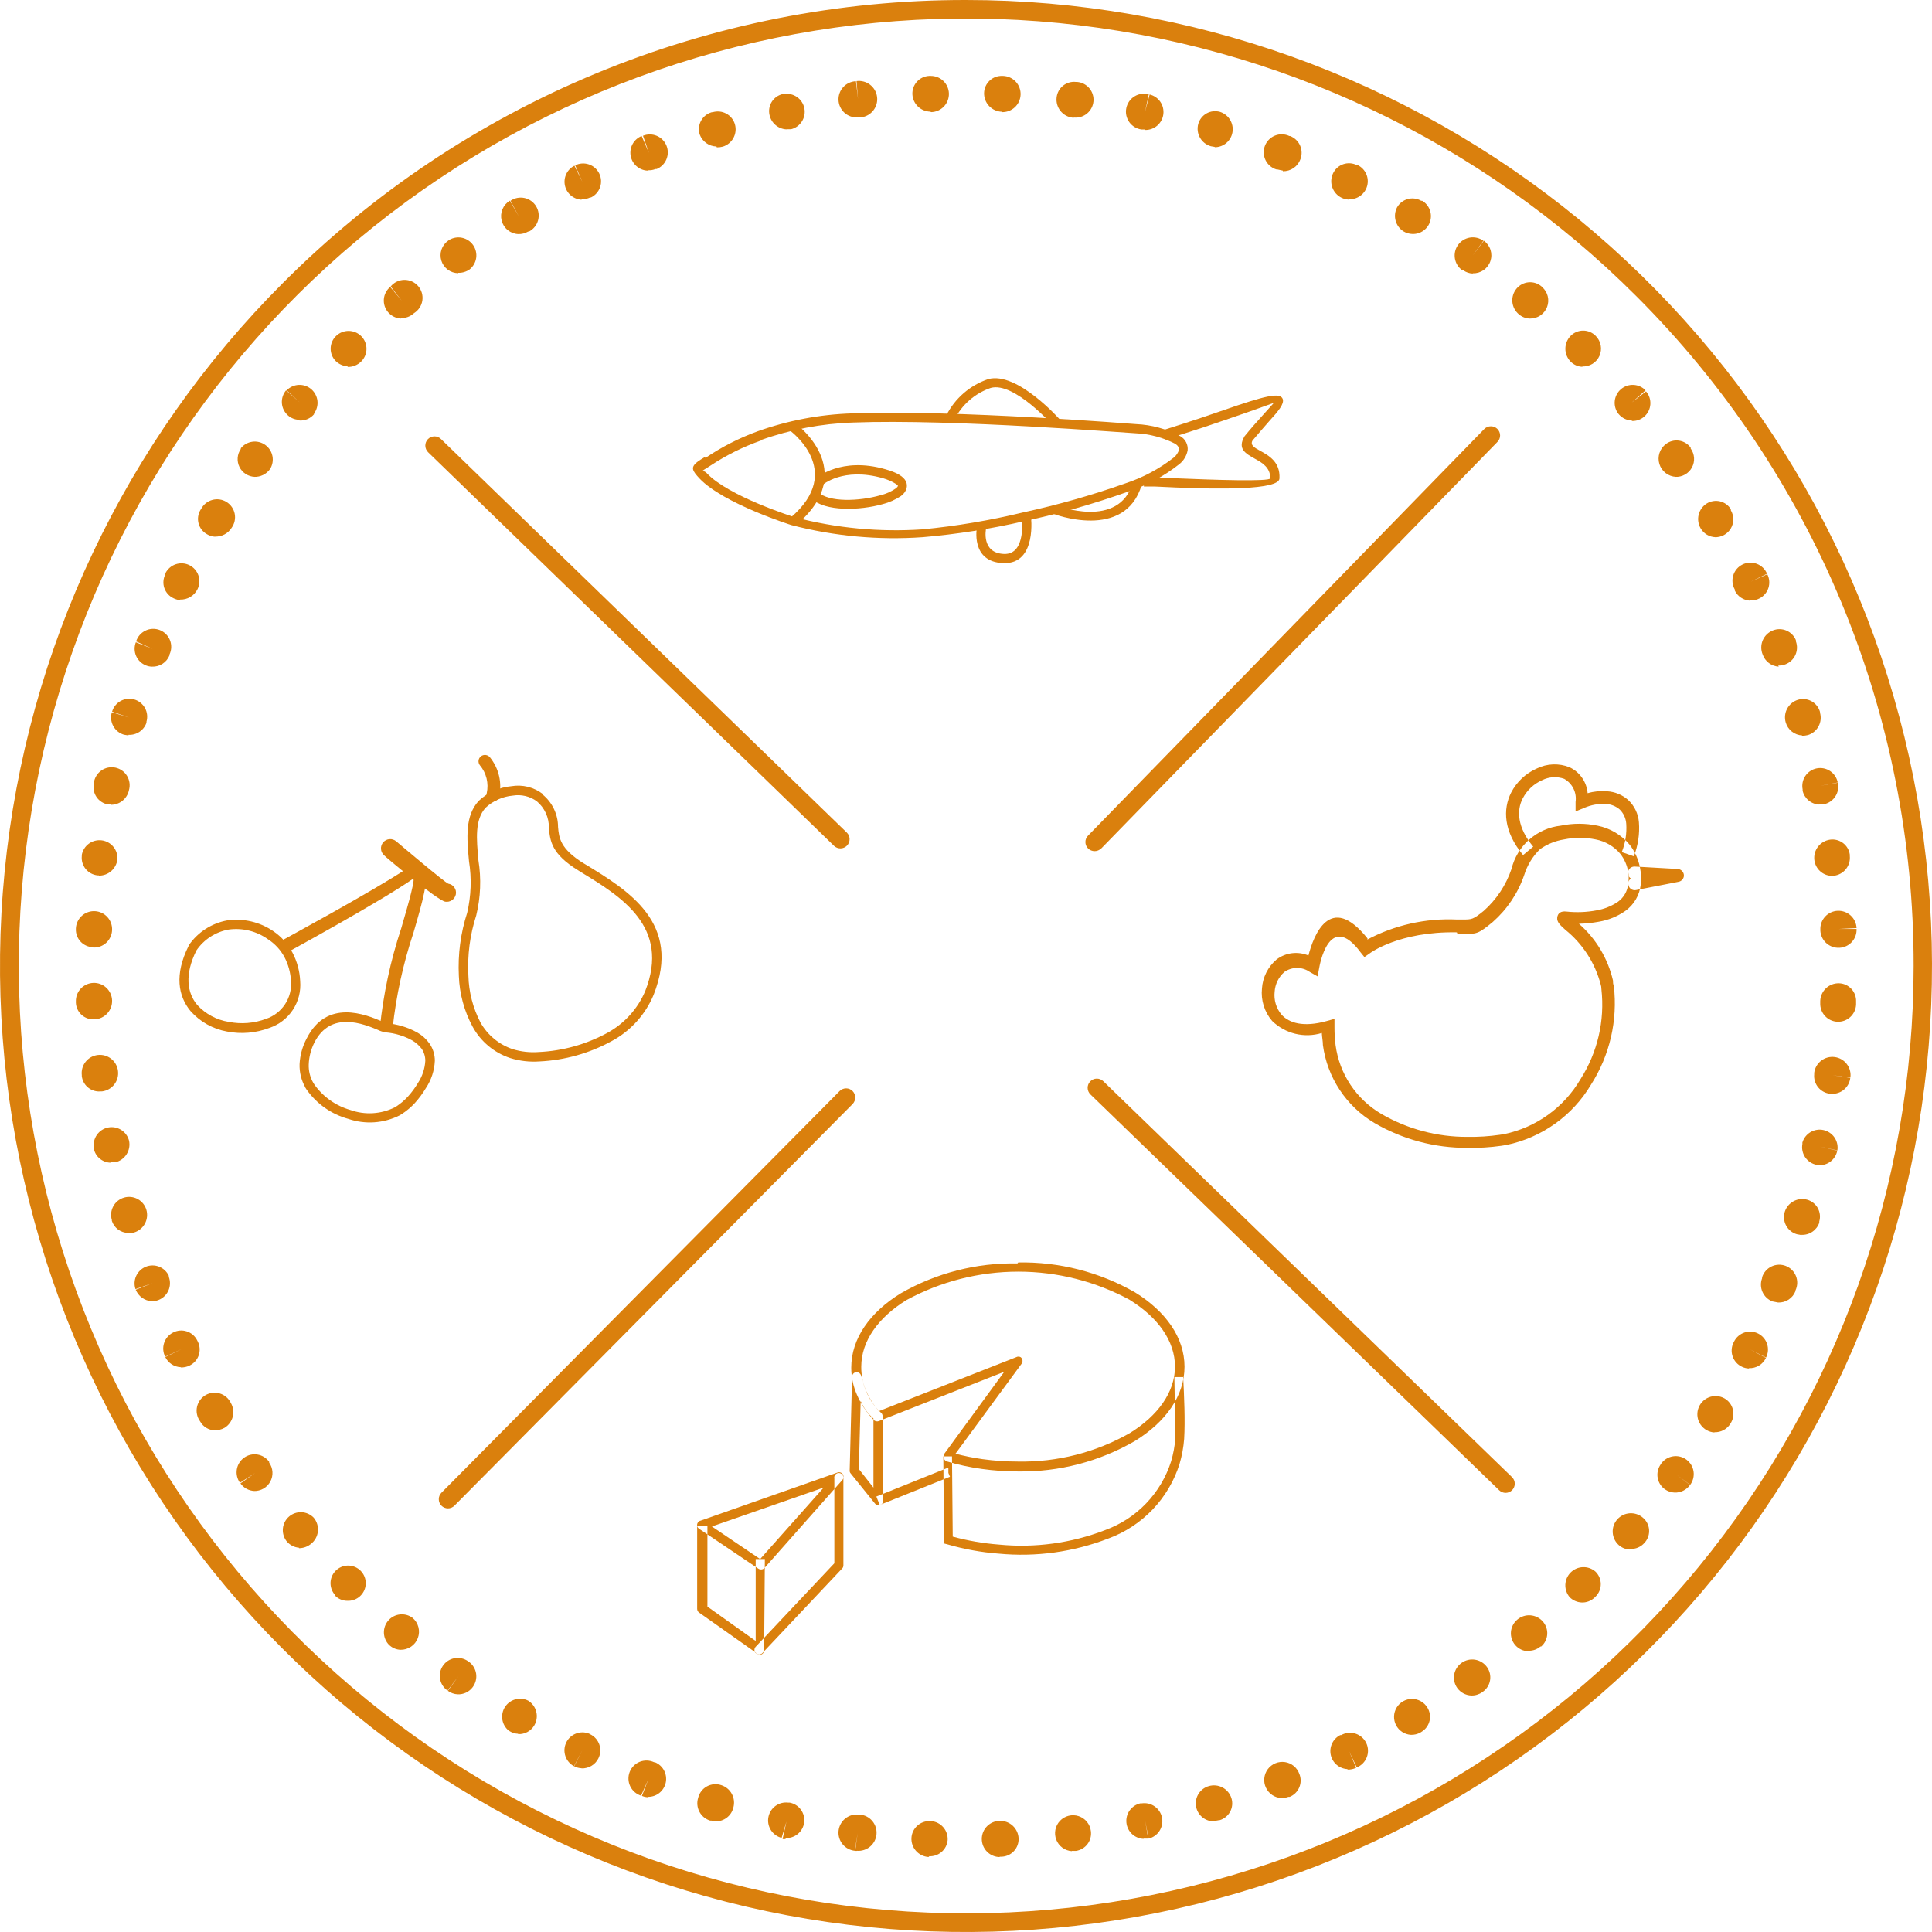 <?xml version="1.0" encoding="UTF-8"?> <svg xmlns="http://www.w3.org/2000/svg" width="196" height="196" viewBox="0 0 196 196" fill="none"> <path fill-rule="evenodd" clip-rule="evenodd" d="M71.571 46.454C73.213 45.344 74.984 44.439 76.846 43.761C79.935 42.656 83.177 42.04 86.455 41.937C96.762 41.545 115.197 43.026 115.258 43.026C116.825 43.092 118.356 43.51 119.738 44.251C119.99 44.392 120.195 44.604 120.327 44.861C120.46 45.118 120.515 45.408 120.485 45.695C120.38 46.24 120.085 46.73 119.653 47.078C118.09 48.315 116.32 49.264 114.426 49.881C110.994 51.105 107.485 52.103 103.923 52.868C100.526 53.654 97.078 54.197 93.604 54.496C89.132 54.811 84.638 54.397 80.298 53.272C80.298 53.272 73.37 51.093 70.959 48.535C70.224 47.751 70.102 47.445 70.616 46.968C70.767 46.833 70.931 46.715 71.105 46.613L71.522 46.356L71.571 46.454ZM77.201 44.691C75.403 45.324 73.689 46.175 72.097 47.225L71.656 47.507C71.533 47.577 71.415 47.655 71.301 47.739C71.228 47.813 71.448 47.739 71.693 47.996C73.909 50.359 80.519 52.44 80.629 52.476C84.859 53.584 89.241 53.997 93.604 53.7C97.031 53.368 100.43 52.795 103.776 51.987C107.299 51.224 110.77 50.238 114.169 49.037C115.939 48.456 117.595 47.574 119.065 46.429C119.331 46.221 119.524 45.934 119.616 45.609C119.616 45.426 119.53 45.23 119.249 45.034C117.996 44.386 116.618 44.018 115.209 43.957C114.768 43.957 96.652 42.476 86.529 42.867C83.347 42.972 80.2 43.571 77.201 44.642V44.691Z" fill="#DA800D"></path> <path fill-rule="evenodd" clip-rule="evenodd" d="M80.581 42.855C80.581 42.855 87.374 47.654 80.801 53.235L80.189 52.525C85.856 47.727 80.054 43.614 80.042 43.602L80.581 42.855Z" fill="#DA800D"></path> <path fill-rule="evenodd" clip-rule="evenodd" d="M96.005 42.133C96.888 40.402 98.412 39.084 100.252 38.461C103.202 37.641 107.597 42.635 107.597 42.647L106.899 43.259C106.899 43.259 102.896 38.693 100.51 39.354C98.915 39.899 97.597 41.045 96.837 42.549L96.005 42.133Z" fill="#DA800D"></path> <path fill-rule="evenodd" clip-rule="evenodd" d="M82.857 48.486C82.857 48.486 85.305 46.307 89.822 47.605C91.046 47.947 91.67 48.364 91.903 48.829C92.135 49.294 91.976 49.894 91.401 50.322C90.835 50.696 90.21 50.973 89.553 51.142C87.215 51.803 83.689 51.901 82.343 50.591L82.992 49.918C84.093 50.983 87.19 50.849 89.296 50.249C89.846 50.119 90.368 49.891 90.838 49.575C91.022 49.441 91.119 49.331 91.083 49.257C91.046 49.184 90.495 48.78 89.565 48.511C85.513 47.36 83.444 49.196 83.444 49.196L82.857 48.486Z" fill="#DA800D"></path> <path fill-rule="evenodd" clip-rule="evenodd" d="M100.031 53.651C100.031 53.651 99.517 56.1 101.843 56.197C104.169 56.295 103.655 52.452 103.655 52.44L104.585 52.329C104.585 52.329 105.246 57.226 101.819 57.128C98.391 57.03 99.113 53.456 99.113 53.456L100.031 53.651Z" fill="#DA800D"></path> <path fill-rule="evenodd" clip-rule="evenodd" d="M107.142 51.265C107.142 51.265 113.568 53.798 114.939 48.902L115.833 49.159C114.144 54.949 106.824 52.121 106.812 52.109L107.142 51.265Z" fill="#DA800D"></path> <path fill-rule="evenodd" clip-rule="evenodd" d="M118.063 43.614C118.063 43.614 121.331 42.598 124.11 41.619C128.272 40.174 129.875 39.758 130.132 40.48C130.304 40.982 129.691 41.704 128.712 42.782C128.235 43.32 127.647 44.006 127.06 44.703C126.815 45.156 127.256 45.413 127.794 45.707C128.749 46.233 129.875 46.858 129.802 48.523C129.802 49.747 123.387 49.624 119.262 49.453L117.132 49.355H116.043V48.425H117.169L119.299 48.523C123.057 48.682 128.859 48.877 128.871 48.523C128.871 47.433 128.063 46.956 127.353 46.564C126.337 46.001 125.505 45.536 126.264 44.251C126.913 43.455 127.488 42.806 127.99 42.255C128.737 41.411 129.214 40.909 129.214 40.884C129.214 40.86 127.904 41.374 124.318 42.598C121.515 43.577 118.197 44.593 118.197 44.593L118.063 43.614Z" fill="#DA800D"></path> <path fill-rule="evenodd" clip-rule="evenodd" d="M55.034 80.594C55.527 80.992 55.924 81.496 56.197 82.068C56.47 82.639 56.613 83.265 56.613 83.898C56.711 84.988 56.809 86.09 59.184 87.571L59.392 87.693C63.774 90.362 69.185 93.654 66.308 100.926C65.473 102.93 63.973 104.585 62.061 105.614C59.802 106.855 57.29 107.562 54.716 107.682C53.72 107.752 52.72 107.636 51.766 107.34C50.134 106.804 48.768 105.666 47.947 104.157C47.09 102.57 46.612 100.806 46.551 99.004C46.441 96.836 46.727 94.666 47.396 92.602C47.796 90.888 47.858 89.113 47.58 87.375C47.359 85 47.163 82.785 48.559 81.254C49.465 80.397 50.634 79.871 51.876 79.761C52.435 79.666 53.007 79.687 53.557 79.824C54.107 79.961 54.622 80.211 55.071 80.557L55.034 80.594ZM55.683 83.972C55.692 83.462 55.587 82.957 55.375 82.493C55.163 82.029 54.85 81.618 54.459 81.291C54.11 81.037 53.714 80.855 53.293 80.756C52.873 80.657 52.437 80.643 52.011 80.716C50.987 80.811 50.023 81.241 49.269 81.94C48.155 83.164 48.339 85.11 48.535 87.277C48.836 89.138 48.761 91.04 48.314 92.871C47.673 94.845 47.404 96.92 47.519 98.991C47.561 100.643 47.98 102.263 48.743 103.729C49.458 105.005 50.623 105.97 52.011 106.434C52.858 106.695 53.747 106.794 54.63 106.728C57.069 106.62 59.451 105.958 61.595 104.794C63.321 103.857 64.68 102.364 65.451 100.558C68.034 94.022 63.003 90.949 58.915 88.464L58.707 88.33C55.928 86.641 55.806 85.306 55.683 83.972Z" fill="#DA800D"></path> <path fill-rule="evenodd" clip-rule="evenodd" d="M50.627 80.851C50.574 81.015 50.458 81.152 50.304 81.232C50.151 81.312 49.972 81.329 49.807 81.279C49.643 81.228 49.506 81.115 49.426 80.963C49.346 80.812 49.329 80.635 49.379 80.471C49.488 79.976 49.482 79.462 49.361 78.97C49.24 78.477 49.007 78.019 48.681 77.631C48.576 77.496 48.529 77.325 48.55 77.156C48.57 76.986 48.657 76.832 48.791 76.725C48.928 76.62 49.101 76.573 49.272 76.593C49.444 76.614 49.601 76.701 49.709 76.836C50.157 77.391 50.473 78.041 50.633 78.737C50.792 79.433 50.79 80.156 50.627 80.851Z" fill="#DA800D"></path> <path fill-rule="evenodd" clip-rule="evenodd" d="M19.155 95.895C19.607 95.237 20.185 94.676 20.855 94.243C21.526 93.81 22.275 93.514 23.06 93.373C24.702 93.142 26.37 93.535 27.736 94.475C28.55 95.026 29.214 95.771 29.67 96.641C30.143 97.538 30.41 98.529 30.454 99.542C30.537 100.567 30.275 101.591 29.71 102.449C29.144 103.308 28.307 103.952 27.332 104.28C25.962 104.8 24.474 104.927 23.036 104.647C21.594 104.391 20.282 103.653 19.315 102.554C18.09 101.06 17.674 98.881 19.131 95.968V95.895H19.155ZM23.207 94.303C22.547 94.42 21.916 94.667 21.353 95.031C20.79 95.395 20.305 95.867 19.927 96.421C18.703 98.869 18.984 100.73 20.012 101.954C20.853 102.87 21.979 103.474 23.207 103.668C24.472 103.92 25.782 103.814 26.99 103.362C27.779 103.097 28.456 102.576 28.915 101.882C29.375 101.187 29.588 100.36 29.523 99.53C29.477 98.675 29.248 97.84 28.85 97.082C28.46 96.363 27.896 95.752 27.21 95.307C26.054 94.471 24.621 94.112 23.207 94.303Z" fill="#DA800D"></path> <path fill-rule="evenodd" clip-rule="evenodd" d="M30.967 110.302C30.565 109.585 30.366 108.773 30.392 107.952C30.439 107.05 30.681 106.168 31.102 105.369C33.146 101.293 37.112 102.921 38.74 103.618L39.181 103.802C40.294 103.887 41.376 104.212 42.351 104.757C42.835 105.035 43.253 105.415 43.575 105.871C43.931 106.385 44.119 106.996 44.114 107.621C44.069 108.599 43.761 109.547 43.22 110.363C42.896 110.909 42.519 111.421 42.094 111.893C41.699 112.323 41.25 112.702 40.76 113.019L40.539 113.154C39.739 113.555 38.867 113.794 37.974 113.855C37.081 113.916 36.184 113.798 35.337 113.509C33.623 113.038 32.127 111.986 31.102 110.534L30.955 110.302H30.967ZM31.322 107.976C31.295 108.627 31.452 109.271 31.775 109.837L31.898 110.033C32.793 111.286 34.088 112.196 35.57 112.615C36.295 112.87 37.064 112.977 37.831 112.931C38.598 112.885 39.348 112.686 40.038 112.346L40.221 112.236C40.642 111.956 41.029 111.628 41.372 111.257C41.756 110.835 42.096 110.376 42.388 109.886C42.838 109.212 43.1 108.43 43.147 107.621C43.15 107.185 43.022 106.759 42.779 106.397C42.518 106.057 42.194 105.77 41.825 105.552C40.995 105.092 40.077 104.813 39.132 104.732C38.851 104.689 38.578 104.602 38.324 104.475C36.941 103.9 33.538 102.48 31.885 105.785C31.543 106.467 31.351 107.214 31.322 107.976Z" fill="#DA800D"></path> <path fill-rule="evenodd" clip-rule="evenodd" d="M28.459 95.491C28.459 95.491 38.105 90.252 41.226 88.146C42.071 87.571 42.646 87.62 43.026 88.146C43.589 88.991 42.854 91.512 41.948 94.622C40.898 97.768 40.188 101.018 39.831 104.316H38.533C38.884 100.873 39.61 97.478 40.7 94.193C41.508 91.415 42.169 89.15 41.924 88.832C41.679 88.513 42.022 89.064 41.924 89.138C38.778 91.365 29.108 96.641 29.108 96.641L28.459 95.491Z" fill="#DA800D"></path> <path fill-rule="evenodd" clip-rule="evenodd" d="M38.975 86.775C38.882 86.695 38.805 86.597 38.75 86.487C38.694 86.377 38.661 86.257 38.652 86.134C38.643 86.012 38.658 85.888 38.697 85.771C38.735 85.654 38.796 85.546 38.877 85.453C38.957 85.36 39.055 85.283 39.165 85.228C39.275 85.173 39.395 85.139 39.517 85.13C39.64 85.121 39.764 85.136 39.88 85.175C39.997 85.214 40.106 85.275 40.199 85.355C40.199 85.355 45.193 89.591 45.487 89.652C45.608 89.671 45.724 89.714 45.829 89.779C45.933 89.844 46.023 89.929 46.094 90.03C46.165 90.13 46.215 90.244 46.241 90.364C46.267 90.484 46.269 90.608 46.246 90.729C46.198 90.969 46.059 91.181 45.858 91.32C45.657 91.46 45.41 91.515 45.169 91.476C44.349 91.329 38.987 86.849 38.975 86.775Z" fill="#DA800D"></path> <path fill-rule="evenodd" clip-rule="evenodd" d="M71.033 154.283L84.963 149.387C85.02 149.366 85.081 149.356 85.142 149.359C85.203 149.362 85.262 149.377 85.317 149.403C85.372 149.429 85.421 149.466 85.461 149.512C85.501 149.558 85.532 149.611 85.551 149.669C85.577 149.747 85.583 149.831 85.568 149.912C85.553 149.993 85.518 150.07 85.465 150.134L77.558 159.069C77.478 159.157 77.369 159.211 77.251 159.222C77.134 159.234 77.016 159.201 76.921 159.131L70.923 155.091C70.873 155.058 70.829 155.015 70.796 154.965C70.762 154.914 70.739 154.858 70.728 154.799C70.716 154.739 70.717 154.678 70.73 154.619C70.742 154.56 70.766 154.504 70.801 154.455C70.857 154.371 70.939 154.307 71.033 154.271V154.283ZM83.58 150.905L72.221 154.859L77.117 158.164L83.568 150.905H83.58ZM84.645 149.877V158.592L76.676 167.05C76.633 167.094 76.598 167.145 76.574 167.202C76.551 167.259 76.538 167.319 76.538 167.381C76.538 167.442 76.551 167.503 76.574 167.56C76.598 167.617 76.633 167.668 76.676 167.711C76.765 167.797 76.884 167.844 77.007 167.844C77.13 167.844 77.249 167.797 77.337 167.711L85.416 159.143C85.464 159.1 85.502 159.047 85.528 158.988C85.553 158.929 85.565 158.865 85.563 158.8V149.901C85.563 149.778 85.514 149.659 85.427 149.572C85.34 149.485 85.221 149.436 85.098 149.436C84.975 149.436 84.856 149.485 84.769 149.572C84.682 149.659 84.633 149.778 84.633 149.901L84.645 149.877ZM77.594 158.164H76.664V166.475L71.768 162.987V154.785H70.727V163.219C70.728 163.298 70.749 163.375 70.787 163.443C70.826 163.512 70.881 163.569 70.948 163.611L76.652 167.638C76.692 167.71 76.751 167.771 76.821 167.814C76.892 167.857 76.973 167.881 77.056 167.883C77.179 167.883 77.297 167.834 77.385 167.747C77.472 167.659 77.521 167.541 77.521 167.418L77.594 158.164ZM103.3 128.076C107.452 127.998 111.547 129.047 115.149 131.111C118.246 133.021 120.168 135.69 120.168 138.652C120.168 141.614 118.246 144.27 115.149 146.18C111.542 148.272 107.433 149.343 103.263 149.277C102.035 149.277 100.808 149.191 99.591 149.02C98.399 148.856 97.22 148.602 96.066 148.261C95.95 148.224 95.852 148.143 95.795 148.036C95.738 147.928 95.725 147.802 95.76 147.685C95.751 147.637 95.751 147.587 95.76 147.539L101.88 139.166L89.15 144.172C89.059 144.206 88.96 144.211 88.865 144.187C88.772 144.163 88.687 144.111 88.623 144.038C87.912 143.297 87.34 142.435 86.934 141.492C86.555 140.627 86.359 139.694 86.359 138.75C86.359 135.787 88.268 133.119 91.378 131.209C94.975 129.143 99.067 128.094 103.214 128.174L103.3 128.076ZM114.66 131.895C111.176 130 107.272 129.007 103.306 129.007C99.34 129.007 95.437 130 91.953 131.895C89.125 133.645 87.375 136.032 87.375 138.652C87.368 139.493 87.535 140.326 87.864 141.1C88.191 141.85 88.633 142.544 89.174 143.156L103.092 137.685C103.161 137.646 103.239 137.626 103.318 137.626C103.398 137.626 103.476 137.646 103.545 137.685C103.644 137.76 103.711 137.872 103.729 137.995C103.747 138.119 103.716 138.245 103.643 138.346L96.935 147.477C97.838 147.714 98.753 147.898 99.677 148.028C100.865 148.192 102.064 148.274 103.263 148.273C107.241 148.35 111.165 147.352 114.623 145.384C117.45 143.634 119.201 141.247 119.201 138.64C119.201 136.032 117.45 133.633 114.623 131.883L114.66 131.895ZM89.541 143.671C89.541 143.596 89.524 143.523 89.49 143.457C89.456 143.391 89.406 143.334 89.346 143.291C88.422 142.42 87.786 141.289 87.522 140.047L87.35 139.521C87.319 139.431 87.261 139.353 87.185 139.296C87.108 139.24 87.017 139.207 86.922 139.203C86.861 139.201 86.8 139.211 86.743 139.233C86.686 139.255 86.634 139.288 86.589 139.33C86.545 139.372 86.509 139.423 86.485 139.478C86.46 139.534 86.446 139.594 86.445 139.656L86.2 149.179C86.194 149.232 86.201 149.286 86.217 149.336C86.234 149.387 86.262 149.433 86.298 149.473L88.746 152.508C88.79 152.571 88.849 152.623 88.917 152.659C88.985 152.695 89.06 152.715 89.138 152.716C89.261 152.716 89.379 152.667 89.466 152.58C89.554 152.493 89.603 152.375 89.603 152.251V143.683L89.541 143.671ZM88.611 150.917V143.903C88.044 143.418 87.6 142.805 87.314 142.116L87.13 149.032L88.611 150.917ZM120.07 139.704H119.14L119.238 145.923C119.176 146.711 119.033 147.49 118.809 148.249C118.302 149.847 117.435 151.307 116.274 152.517C115.113 153.727 113.689 154.654 112.113 155.226C108.683 156.553 104.989 157.056 101.329 156.695C99.749 156.574 98.183 156.304 96.653 155.887L96.58 147.747H95.699L95.772 156.585L96.103 156.67C97.799 157.164 99.543 157.48 101.305 157.613C105.082 157.976 108.892 157.452 112.432 156.083C114.138 155.459 115.677 154.451 116.932 153.137C118.186 151.823 119.122 150.239 119.666 148.506C119.908 147.683 120.063 146.838 120.131 145.984C120.241 144.111 120.131 141.639 120.033 139.692L120.07 139.704ZM88.905 151.823L89.248 152.68L96.372 149.815L96.213 149.424V148.922H96.115L88.905 151.823Z" fill="#DA800D"></path> <path fill-rule="evenodd" clip-rule="evenodd" d="M138.712 95.319C141.507 93.839 144.648 93.138 147.807 93.287H148.346C149.337 93.287 149.435 93.287 150.525 92.406C151.815 91.258 152.785 89.794 153.34 88.158C153.62 87.001 154.249 85.959 155.143 85.172C156.037 84.386 157.151 83.894 158.334 83.764C159.566 83.507 160.837 83.507 162.068 83.764C163.354 84.02 164.513 84.712 165.348 85.722C165.866 86.403 166.219 87.195 166.377 88.036C166.496 88.599 166.521 89.178 166.45 89.75C166.391 90.28 166.221 90.791 165.951 91.251C165.681 91.711 165.317 92.108 164.883 92.418C164.081 92.975 163.166 93.347 162.202 93.508C161.536 93.632 160.861 93.701 160.183 93.716C161.909 95.224 163.116 97.236 163.635 99.469C163.635 99.653 163.635 99.824 163.72 100.007C164.128 103.516 163.311 107.058 161.407 110.033C160.481 111.591 159.241 112.94 157.766 113.994C156.291 115.047 154.613 115.783 152.838 116.153L152.312 116.239C151.177 116.401 150.031 116.471 148.884 116.447C145.565 116.469 142.301 115.598 139.435 113.925C138.023 113.087 136.819 111.941 135.914 110.571C135.009 109.202 134.425 107.645 134.208 106.018C134.208 105.638 134.122 105.259 134.098 104.794C133.225 105.062 132.295 105.09 131.408 104.874C130.52 104.659 129.707 104.208 129.054 103.57C128.668 103.119 128.378 102.595 128.202 102.029C128.025 101.463 127.965 100.867 128.026 100.277C128.063 99.713 128.213 99.162 128.468 98.657C128.722 98.153 129.076 97.704 129.507 97.339C129.962 96.993 130.501 96.773 131.069 96.702C131.636 96.631 132.212 96.712 132.739 96.935C133.253 94.952 134.918 90.435 138.737 95.209L138.712 95.319ZM147.795 94.585C141.907 94.475 138.957 96.715 138.945 96.727L138.419 97.094L138.051 96.641C134.82 92.259 133.841 98.135 133.841 98.147L133.669 99.053L132.873 98.6C132.496 98.338 132.048 98.197 131.588 98.197C131.129 98.197 130.68 98.338 130.303 98.6C130.012 98.854 129.775 99.163 129.604 99.51C129.434 99.857 129.335 100.234 129.311 100.619C129.266 101.032 129.304 101.45 129.424 101.847C129.544 102.245 129.743 102.614 130.009 102.933C130.78 103.79 132.237 104.231 134.55 103.594L135.383 103.361V104.231C135.381 104.832 135.418 105.433 135.493 106.03C135.684 107.466 136.201 108.84 137.002 110.047C137.804 111.254 138.87 112.262 140.12 112.995C142.787 114.549 145.823 115.356 148.909 115.333C149.99 115.349 151.071 115.28 152.141 115.125L152.606 115.051C154.21 114.716 155.726 114.048 157.056 113.09C158.386 112.133 159.501 110.908 160.33 109.494C162.069 106.777 162.821 103.544 162.46 100.338C162.46 100.167 162.435 100.007 162.386 99.861C161.81 97.675 160.549 95.732 158.787 94.316C158.261 93.838 157.93 93.532 157.979 93.091C158.028 92.651 158.334 92.406 158.922 92.479C159.938 92.588 160.965 92.547 161.97 92.357C162.745 92.224 163.484 91.927 164.137 91.488C164.424 91.281 164.665 91.016 164.844 90.71C165.023 90.404 165.137 90.065 165.177 89.713C165.248 89.283 165.248 88.845 165.177 88.415C165.061 87.776 164.797 87.172 164.406 86.653C163.762 85.874 162.865 85.346 161.872 85.159C160.818 84.945 159.731 84.945 158.677 85.159C157.796 85.298 156.958 85.637 156.229 86.151C155.483 86.881 154.932 87.785 154.625 88.783C153.994 90.615 152.898 92.252 151.443 93.532C149.962 94.756 149.815 94.756 148.383 94.756H147.868L147.795 94.585ZM154.54 86.726L155.543 85.894C153.928 83.948 153.842 82.222 154.479 80.998C154.905 80.175 155.601 79.522 156.449 79.149C156.794 78.976 157.17 78.874 157.555 78.851C157.941 78.828 158.326 78.884 158.689 79.014C159.095 79.242 159.422 79.588 159.627 80.005C159.833 80.422 159.907 80.892 159.84 81.353V82.32L160.734 81.952C161.428 81.653 162.182 81.519 162.937 81.561C163.447 81.594 163.932 81.791 164.32 82.124C164.709 82.509 164.944 83.022 164.981 83.568C165.048 84.549 164.893 85.532 164.528 86.445L165.752 86.873C166.181 85.771 166.357 84.588 166.266 83.409C166.196 82.555 165.812 81.757 165.189 81.169C164.593 80.636 163.833 80.321 163.035 80.275C162.371 80.216 161.703 80.283 161.064 80.471C161.017 79.905 160.82 79.361 160.493 78.896C160.166 78.432 159.721 78.062 159.203 77.827C158.675 77.62 158.11 77.525 157.543 77.548C156.976 77.571 156.42 77.712 155.911 77.962C154.786 78.454 153.866 79.319 153.303 80.41C152.459 82.087 152.508 84.339 154.527 86.763L154.54 86.726ZM165.471 89.113C165.364 89.183 165.28 89.283 165.232 89.401C165.184 89.519 165.173 89.65 165.201 89.774C165.216 89.859 165.248 89.94 165.294 90.012C165.34 90.085 165.4 90.147 165.471 90.196C165.541 90.245 165.621 90.279 165.705 90.297C165.789 90.315 165.876 90.316 165.96 90.3L170.294 89.456C170.436 89.427 170.566 89.354 170.663 89.246C170.76 89.137 170.819 89.001 170.832 88.856C170.839 88.681 170.778 88.511 170.661 88.381C170.545 88.251 170.382 88.171 170.208 88.158L165.875 87.913C165.726 87.899 165.576 87.936 165.451 88.018C165.325 88.1 165.231 88.222 165.184 88.364C165.137 88.507 165.14 88.661 165.192 88.801C165.244 88.942 165.342 89.06 165.471 89.138V89.113Z" fill="#DA800D"></path> <path fill-rule="evenodd" clip-rule="evenodd" d="M97.998 7.29042e-05C120.671 -0 142.642 7.861 160.169 22.244C177.696 36.627 189.693 56.642 194.117 78.879C198.54 101.116 195.117 124.199 184.429 144.195C173.742 164.191 156.452 179.862 135.505 188.539C114.558 197.216 91.251 198.362 69.554 191.781C47.857 185.2 29.114 171.299 16.517 152.447C3.92 133.596 -1.75 110.96 0.472 88.396C2.694 65.832 12.671 44.737 28.703 28.705C37.793 19.592 48.594 12.364 60.486 7.438C72.378 2.512 85.126 -0.016 97.998 7.29042e-05ZM165.983 30.027C150.259 14.304 129.57 4.52 107.441 2.34C85.312 0.161 63.112 5.723 44.623 18.077C26.134 30.43 12.501 48.813 6.046 70.091C-0.409 91.37 0.714 114.229 9.223 134.773C17.732 155.316 33.101 172.274 52.711 182.757C72.321 193.24 94.96 196.599 116.769 192.262C138.578 187.925 158.209 176.16 172.316 158.972C186.424 141.784 194.135 120.236 194.137 98C194.155 85.374 191.677 72.868 186.845 61.203C182.013 49.538 174.923 38.943 165.983 30.027Z" fill="#DA800D"></path> <path fill-rule="evenodd" clip-rule="evenodd" d="M43.418 45.867C43.245 45.69 43.148 45.453 43.148 45.206C43.148 44.958 43.245 44.721 43.418 44.544C43.505 44.457 43.608 44.388 43.721 44.34C43.834 44.293 43.956 44.269 44.079 44.269C44.202 44.269 44.324 44.293 44.437 44.34C44.551 44.388 44.654 44.457 44.74 44.544L85.906 84.462C86.085 84.634 86.187 84.87 86.192 85.118C86.197 85.366 86.103 85.605 85.93 85.784C85.758 85.962 85.522 86.065 85.275 86.07C85.027 86.074 84.787 85.98 84.608 85.808L43.418 45.867ZM110.62 111.024C110.443 110.851 110.343 110.614 110.34 110.366C110.338 110.118 110.434 109.879 110.608 109.702C110.782 109.525 111.018 109.425 111.266 109.422C111.514 109.42 111.753 109.516 111.93 109.69L153.39 149.852C153.567 150.024 153.668 150.26 153.671 150.506C153.675 150.753 153.58 150.991 153.408 151.168C153.236 151.345 153.001 151.446 152.754 151.45C152.507 151.453 152.269 151.358 152.092 151.186L110.62 111.024ZM111.71 86.078C111.533 86.251 111.296 86.348 111.049 86.348C110.801 86.348 110.564 86.251 110.388 86.078C110.301 85.992 110.232 85.89 110.184 85.778C110.137 85.665 110.113 85.545 110.113 85.423C110.113 85.301 110.137 85.18 110.184 85.068C110.232 84.955 110.301 84.853 110.388 84.768L150.586 43.516C150.763 43.343 151 43.246 151.247 43.246C151.495 43.246 151.732 43.343 151.908 43.516C151.996 43.603 152.065 43.706 152.112 43.819C152.16 43.933 152.184 44.054 152.184 44.177C152.184 44.3 152.16 44.422 152.112 44.535C152.065 44.649 151.996 44.752 151.908 44.838L111.697 86.102L111.71 86.078ZM46.099 152.753C46.012 152.839 45.909 152.907 45.796 152.954C45.683 153 45.562 153.023 45.44 153.023C45.317 153.022 45.197 152.998 45.084 152.95C44.971 152.903 44.869 152.834 44.783 152.747C44.697 152.66 44.629 152.557 44.583 152.444C44.536 152.331 44.513 152.21 44.514 152.088C44.514 151.966 44.539 151.845 44.586 151.732C44.633 151.62 44.702 151.517 44.789 151.431L85.184 110.682C85.358 110.509 85.593 110.412 85.839 110.412C86.084 110.412 86.319 110.509 86.493 110.682C86.667 110.858 86.764 111.095 86.764 111.343C86.764 111.59 86.667 111.827 86.493 112.004L46.099 152.753Z" fill="#DA800D"></path> <path fill-rule="evenodd" clip-rule="evenodd" d="M101.622 11.335C101.135 11.316 100.674 11.106 100.34 10.752C100.006 10.397 99.824 9.925 99.834 9.438C99.839 9.201 99.891 8.968 99.987 8.752C100.083 8.536 100.221 8.342 100.393 8.18C100.565 8.018 100.768 7.892 100.989 7.81C101.211 7.727 101.447 7.69 101.683 7.7H101.781C102.022 7.71 102.259 7.768 102.477 7.87C102.696 7.972 102.893 8.116 103.056 8.294C103.219 8.471 103.345 8.68 103.428 8.907C103.511 9.133 103.548 9.374 103.537 9.615C103.527 9.856 103.469 10.093 103.367 10.312C103.265 10.531 103.121 10.727 102.943 10.89C102.765 11.053 102.557 11.18 102.33 11.262C102.104 11.345 101.863 11.382 101.622 11.372V11.335ZM108.966 11.935H108.795C108.315 11.873 107.878 11.626 107.578 11.246C107.278 10.867 107.139 10.384 107.191 9.903C107.214 9.668 107.283 9.44 107.395 9.233C107.507 9.025 107.659 8.842 107.843 8.694C108.026 8.546 108.237 8.436 108.464 8.37C108.69 8.304 108.928 8.284 109.162 8.312H109.284C109.763 8.354 110.206 8.584 110.514 8.953C110.823 9.321 110.973 9.797 110.931 10.276C110.889 10.755 110.658 11.198 110.289 11.506C109.921 11.815 109.445 11.965 108.966 11.923V11.935ZM94.35 11.323C93.889 11.308 93.451 11.122 93.12 10.8C92.789 10.479 92.591 10.045 92.563 9.585C92.55 9.35 92.583 9.115 92.661 8.893C92.739 8.671 92.86 8.467 93.017 8.291C93.174 8.116 93.364 7.974 93.576 7.872C93.788 7.771 94.018 7.712 94.253 7.7H94.375C94.862 7.685 95.335 7.864 95.689 8.198C96.044 8.532 96.252 8.994 96.266 9.481C96.281 9.968 96.101 10.44 95.767 10.795C95.433 11.15 94.972 11.357 94.485 11.372L94.35 11.323ZM116.176 13.134H115.894H115.796C115.549 13.1 115.311 13.015 115.098 12.884C114.885 12.754 114.701 12.581 114.557 12.377C114.414 12.172 114.314 11.941 114.263 11.696C114.213 11.451 114.213 11.199 114.265 10.954C114.316 10.71 114.417 10.478 114.561 10.274C114.706 10.07 114.89 9.898 115.104 9.769C115.318 9.639 115.556 9.555 115.803 9.521C116.051 9.487 116.303 9.505 116.543 9.572L116.164 11.347L116.629 9.585C117.067 9.688 117.452 9.95 117.708 10.319C117.965 10.689 118.076 11.141 118.02 11.588C117.964 12.034 117.744 12.444 117.404 12.739C117.063 13.034 116.626 13.192 116.176 13.183V13.134ZM86.969 11.91C86.482 11.928 86.008 11.752 85.651 11.42C85.294 11.088 85.084 10.629 85.066 10.142C85.048 9.655 85.224 9.18 85.556 8.824C85.888 8.467 86.348 8.256 86.835 8.238L87.043 10.037L86.896 8.226C87.383 8.161 87.876 8.292 88.266 8.591C88.656 8.889 88.912 9.33 88.977 9.817C89.042 10.304 88.911 10.797 88.612 11.187C88.314 11.578 87.873 11.833 87.385 11.898H86.969V11.91ZM123.276 14.909L122.847 14.836C122.377 14.704 121.979 14.393 121.738 13.968C121.497 13.544 121.434 13.042 121.562 12.571C121.625 12.346 121.733 12.135 121.878 11.951C122.023 11.767 122.204 11.614 122.409 11.5C122.613 11.386 122.839 11.314 123.072 11.288C123.304 11.262 123.54 11.282 123.765 11.347C124.224 11.492 124.608 11.809 124.836 12.232C125.065 12.654 125.12 13.149 124.989 13.612C124.878 14 124.641 14.341 124.316 14.58C123.99 14.82 123.594 14.944 123.19 14.934L123.276 14.909ZM79.784 13.122C79.379 13.102 78.993 12.95 78.683 12.689C78.374 12.428 78.158 12.073 78.07 11.678C78.016 11.448 78.009 11.209 78.048 10.976C78.087 10.743 78.173 10.521 78.299 10.321C78.426 10.122 78.591 9.949 78.785 9.814C78.979 9.68 79.198 9.585 79.429 9.536H79.539C80.003 9.465 80.477 9.576 80.862 9.845C81.246 10.115 81.512 10.523 81.603 10.983C81.695 11.444 81.605 11.922 81.353 12.318C81.101 12.714 80.705 12.998 80.249 13.11H79.808L79.784 13.122ZM130.143 17.309L129.58 17.186H129.482C129.243 17.111 129.023 16.988 128.834 16.825C128.645 16.661 128.491 16.461 128.383 16.235C128.275 16.01 128.214 15.765 128.205 15.515C128.195 15.265 128.237 15.016 128.328 14.783C128.419 14.55 128.556 14.339 128.732 14.161C128.908 13.984 129.119 13.844 129.351 13.752C129.583 13.659 129.832 13.615 130.082 13.623C130.332 13.63 130.578 13.689 130.804 13.796H130.877C131.328 13.968 131.692 14.312 131.889 14.753C132.086 15.194 132.101 15.694 131.93 16.146C131.799 16.512 131.555 16.827 131.234 17.047C130.913 17.267 130.531 17.38 130.143 17.37V17.309ZM72.684 14.86C72.311 14.851 71.948 14.729 71.645 14.511C71.341 14.292 71.111 13.988 70.983 13.636C70.912 13.408 70.887 13.168 70.91 12.93C70.934 12.692 71.005 12.461 71.119 12.252C71.233 12.041 71.388 11.857 71.575 11.707C71.762 11.559 71.977 11.448 72.207 11.384H72.293C72.522 11.315 72.762 11.291 73 11.315C73.239 11.339 73.469 11.41 73.68 11.524C73.891 11.638 74.077 11.792 74.227 11.978C74.378 12.164 74.49 12.378 74.557 12.608C74.691 13.071 74.637 13.567 74.408 13.991C74.18 14.414 73.793 14.731 73.333 14.873C73.134 14.927 72.927 14.951 72.721 14.946L72.684 14.86ZM136.826 20.246C136.576 20.233 136.33 20.171 136.104 20.063C135.666 19.851 135.329 19.476 135.164 19.018C134.999 18.561 135.02 18.057 135.223 17.615C135.322 17.393 135.466 17.194 135.644 17.03C135.823 16.866 136.033 16.74 136.263 16.66C136.492 16.58 136.735 16.547 136.977 16.564C137.219 16.581 137.455 16.647 137.671 16.758H137.756C138.128 16.945 138.424 17.253 138.596 17.631C138.768 18.009 138.806 18.435 138.703 18.838C138.601 19.241 138.363 19.596 138.031 19.846C137.698 20.095 137.291 20.224 136.875 20.21L136.826 20.246ZM65.67 17.309C65.256 17.285 64.863 17.12 64.555 16.843C64.247 16.566 64.042 16.192 63.975 15.783C63.908 15.373 63.983 14.954 64.186 14.592C64.39 14.231 64.71 13.95 65.095 13.796L65.829 15.497L65.23 13.771C65.678 13.588 66.18 13.59 66.627 13.777C67.073 13.964 67.427 14.321 67.611 14.769C67.794 15.217 67.792 15.719 67.605 16.166C67.418 16.612 67.061 16.966 66.613 17.149H66.49C66.257 17.243 66.007 17.285 65.756 17.272L65.67 17.309ZM143.265 23.735C142.958 23.723 142.659 23.635 142.396 23.478C141.996 23.229 141.706 22.838 141.584 22.384C141.461 21.93 141.515 21.446 141.735 21.03C141.852 20.825 142.008 20.645 142.194 20.501C142.381 20.357 142.594 20.251 142.821 20.19C143.049 20.128 143.286 20.113 143.52 20.143C143.754 20.174 143.979 20.251 144.183 20.369H144.281C144.628 20.576 144.897 20.893 145.043 21.27C145.189 21.647 145.206 22.062 145.089 22.449C144.972 22.836 144.729 23.173 144.398 23.406C144.068 23.639 143.669 23.755 143.265 23.735ZM58.999 20.259C58.597 20.238 58.213 20.084 57.908 19.822C57.602 19.56 57.391 19.205 57.309 18.811C57.227 18.417 57.277 18.006 57.452 17.644C57.627 17.282 57.917 16.987 58.277 16.807L59.072 18.435L58.35 16.77C58.782 16.556 59.281 16.522 59.738 16.675C60.195 16.829 60.572 17.158 60.786 17.59C61.001 18.022 61.035 18.521 60.881 18.978C60.727 19.435 60.398 19.812 59.966 20.026H59.88C59.606 20.158 59.303 20.221 58.999 20.21V20.259ZM149.41 27.75C149.062 27.736 148.726 27.621 148.443 27.419H148.345C147.947 27.135 147.679 26.705 147.598 26.223C147.518 25.741 147.632 25.247 147.916 24.849C148.2 24.451 148.631 24.183 149.113 24.102C149.595 24.022 150.089 24.136 150.487 24.421L149.422 25.889L150.536 24.421C150.854 24.649 151.09 24.973 151.21 25.346C151.329 25.719 151.326 26.12 151.199 26.491C151.073 26.862 150.831 27.182 150.509 27.404C150.186 27.626 149.801 27.739 149.41 27.726V27.75ZM52.573 23.747C52.181 23.729 51.805 23.584 51.502 23.336C51.198 23.087 50.983 22.747 50.888 22.366C50.794 21.985 50.824 21.584 50.975 21.222C51.127 20.86 51.391 20.557 51.728 20.357L52.646 21.972L51.789 20.369C51.994 20.227 52.227 20.129 52.471 20.08C52.716 20.031 52.968 20.034 53.212 20.086C53.455 20.139 53.686 20.241 53.889 20.386C54.091 20.531 54.262 20.717 54.391 20.93C54.519 21.144 54.602 21.382 54.635 21.63C54.667 21.877 54.649 22.128 54.581 22.368C54.513 22.608 54.396 22.831 54.238 23.024C54.08 23.217 53.884 23.376 53.662 23.49H53.576C53.273 23.669 52.925 23.758 52.573 23.747ZM155.187 32.316C154.776 32.302 154.382 32.147 154.073 31.875C153.703 31.561 153.472 31.115 153.428 30.631C153.385 30.148 153.533 29.667 153.841 29.292C153.99 29.108 154.175 28.956 154.383 28.844C154.592 28.732 154.821 28.663 155.057 28.64C155.292 28.617 155.53 28.641 155.757 28.711C155.983 28.781 156.193 28.896 156.375 29.047L156.448 29.121C156.728 29.367 156.927 29.692 157.016 30.054C157.105 30.416 157.082 30.797 156.949 31.145C156.815 31.493 156.578 31.791 156.27 32.001C155.962 32.21 155.597 32.32 155.224 32.316H155.187ZM46.489 27.713C46.105 27.71 45.733 27.585 45.425 27.357C45.117 27.128 44.889 26.808 44.775 26.442C44.66 26.076 44.665 25.683 44.788 25.319C44.912 24.956 45.147 24.641 45.461 24.421L45.559 24.347C45.955 24.107 46.428 24.027 46.881 24.123C47.335 24.22 47.734 24.485 47.999 24.865C48.264 25.245 48.374 25.712 48.308 26.171C48.241 26.629 48.002 27.045 47.64 27.334C47.303 27.57 46.9 27.69 46.489 27.677V27.713ZM160.561 37.212C160.1 37.204 159.66 37.015 159.337 36.686C158.995 36.338 158.804 35.87 158.804 35.382C158.804 34.895 158.995 34.426 159.337 34.078C159.502 33.908 159.7 33.773 159.919 33.68C160.138 33.588 160.373 33.54 160.61 33.54C160.847 33.54 161.082 33.588 161.301 33.68C161.52 33.773 161.718 33.908 161.883 34.078C162.144 34.337 162.321 34.669 162.389 35.03C162.457 35.391 162.414 35.764 162.266 36.1C162.117 36.436 161.869 36.718 161.556 36.911C161.243 37.103 160.879 37.195 160.512 37.175L160.561 37.212ZM40.675 32.316C40.423 32.303 40.178 32.239 39.952 32.127C39.727 32.016 39.527 31.859 39.365 31.667C39.211 31.485 39.094 31.274 39.022 31.047C38.95 30.819 38.923 30.58 38.943 30.342C38.964 30.104 39.031 29.873 39.141 29.661C39.251 29.45 39.402 29.262 39.585 29.109L40.748 30.492L39.634 29.06C39.802 28.855 40.012 28.69 40.251 28.575C40.489 28.46 40.749 28.398 41.014 28.394C41.278 28.39 41.54 28.443 41.782 28.55C42.024 28.657 42.239 28.816 42.414 29.014C42.589 29.213 42.718 29.448 42.793 29.701C42.867 29.955 42.886 30.222 42.848 30.483C42.809 30.745 42.714 30.995 42.569 31.216C42.425 31.438 42.233 31.625 42.009 31.765L41.923 31.838C41.581 32.126 41.146 32.279 40.699 32.267L40.675 32.316ZM165.531 42.659C165.283 42.65 165.04 42.59 164.817 42.483C164.594 42.375 164.395 42.223 164.233 42.035L164.16 41.949C163.886 41.577 163.764 41.114 163.818 40.655C163.872 40.196 164.099 39.775 164.452 39.476C164.804 39.178 165.258 39.025 165.719 39.047C166.181 39.07 166.617 39.267 166.939 39.599L165.555 40.823L166.988 39.709C167.144 39.889 167.263 40.098 167.338 40.324C167.413 40.55 167.443 40.789 167.426 41.026C167.409 41.264 167.346 41.496 167.239 41.709C167.132 41.922 166.984 42.112 166.804 42.268C166.466 42.563 166.029 42.72 165.58 42.708L165.531 42.659ZM35.301 37.163C34.843 37.148 34.408 36.965 34.077 36.649C33.908 36.483 33.774 36.285 33.682 36.066C33.591 35.847 33.544 35.613 33.544 35.376C33.544 35.139 33.591 34.904 33.682 34.686C33.774 34.467 33.908 34.269 34.077 34.103C34.246 33.934 34.446 33.8 34.666 33.709C34.887 33.618 35.123 33.571 35.362 33.571C35.601 33.571 35.837 33.618 36.058 33.709C36.278 33.8 36.479 33.934 36.647 34.103C36.816 34.272 36.95 34.472 37.041 34.693C37.133 34.913 37.18 35.15 37.18 35.388C37.18 35.627 37.133 35.863 37.041 36.084C36.95 36.304 36.816 36.505 36.647 36.673C36.462 36.858 36.239 37.003 35.995 37.098C35.751 37.193 35.489 37.236 35.227 37.224L35.301 37.163ZM170.023 48.376C169.643 48.358 169.277 48.223 168.976 47.989C168.675 47.755 168.454 47.434 168.342 47.069C168.231 46.704 168.235 46.314 168.354 45.952C168.473 45.59 168.701 45.274 169.007 45.046C169.195 44.903 169.41 44.799 169.639 44.74C169.867 44.681 170.105 44.668 170.339 44.703C170.573 44.737 170.797 44.817 171 44.939C171.202 45.061 171.378 45.223 171.517 45.413V45.499C171.718 45.776 171.837 46.103 171.86 46.445C171.883 46.786 171.809 47.127 171.646 47.428C171.484 47.729 171.239 47.977 170.941 48.145C170.643 48.313 170.304 48.393 169.962 48.376H170.023ZM30.331 42.586C29.925 42.575 29.536 42.424 29.229 42.157C28.865 41.844 28.638 41.4 28.599 40.921C28.56 40.442 28.712 39.967 29.021 39.599L30.417 40.823L29.082 39.599C29.404 39.267 29.84 39.07 30.302 39.047C30.764 39.025 31.217 39.178 31.57 39.476C31.922 39.775 32.149 40.196 32.203 40.655C32.257 41.114 32.135 41.577 31.861 41.949V42.023C31.682 42.235 31.456 42.403 31.201 42.513C30.947 42.624 30.67 42.674 30.392 42.659L30.331 42.586ZM174.026 54.496C173.722 54.486 173.425 54.398 173.164 54.242C172.903 54.086 172.686 53.866 172.533 53.603C172.286 53.185 172.212 52.688 172.327 52.218C172.441 51.747 172.734 51.339 173.145 51.081C173.343 50.958 173.564 50.874 173.794 50.837C174.025 50.799 174.261 50.807 174.488 50.86C174.716 50.914 174.93 51.011 175.12 51.148C175.309 51.285 175.47 51.457 175.593 51.656V51.767C175.758 52.047 175.845 52.368 175.844 52.694C175.842 53.02 175.753 53.34 175.585 53.619C175.417 53.899 175.177 54.128 174.889 54.282C174.602 54.437 174.278 54.511 173.953 54.496H174.026ZM25.839 48.376C25.516 48.364 25.202 48.265 24.931 48.089C24.659 47.914 24.44 47.669 24.296 47.38C24.152 47.09 24.088 46.768 24.112 46.445C24.136 46.123 24.246 45.813 24.431 45.548V45.475C24.723 45.113 25.143 44.877 25.604 44.814C26.064 44.751 26.532 44.867 26.91 45.138C27.288 45.408 27.549 45.813 27.639 46.269C27.729 46.725 27.641 47.199 27.393 47.592C27.212 47.845 26.97 48.049 26.69 48.186C26.41 48.322 26.101 48.388 25.79 48.376H25.839ZM177.515 60.935C177.195 60.913 176.887 60.807 176.62 60.629C176.354 60.451 176.139 60.206 175.997 59.919V59.809C175.873 59.592 175.795 59.353 175.767 59.105C175.74 58.858 175.763 58.607 175.837 58.369C175.91 58.13 176.031 57.91 176.192 57.72C176.354 57.53 176.553 57.376 176.777 57.266C177.001 57.156 177.244 57.094 177.493 57.082C177.742 57.07 177.991 57.109 178.224 57.197C178.457 57.285 178.67 57.42 178.849 57.593C179.028 57.767 179.17 57.975 179.265 58.205L177.637 59.001L179.29 58.254C179.4 58.466 179.467 58.698 179.487 58.936C179.507 59.174 179.48 59.414 179.407 59.641C179.334 59.869 179.217 60.08 179.063 60.262C178.908 60.444 178.719 60.593 178.506 60.702C178.229 60.853 177.916 60.925 177.6 60.91L177.515 60.935ZM21.824 54.447C21.529 54.435 21.242 54.347 20.991 54.19C20.785 54.075 20.605 53.919 20.459 53.733C20.314 53.546 20.208 53.333 20.146 53.105C20.085 52.877 20.069 52.639 20.101 52.405C20.133 52.171 20.211 51.946 20.33 51.742L20.404 51.632C20.52 51.41 20.68 51.214 20.875 51.056C21.07 50.899 21.295 50.783 21.537 50.717C21.778 50.65 22.031 50.634 22.279 50.669C22.527 50.705 22.765 50.791 22.978 50.922C23.192 51.054 23.375 51.228 23.518 51.434C23.662 51.639 23.761 51.873 23.81 52.118C23.859 52.364 23.857 52.617 23.803 52.862C23.75 53.107 23.647 53.338 23.501 53.541C23.323 53.824 23.076 54.055 22.781 54.212C22.487 54.368 22.157 54.445 21.824 54.435V54.447ZM180.452 67.631C180.091 67.61 179.743 67.483 179.453 67.265C179.163 67.047 178.945 66.748 178.824 66.406C178.729 66.178 178.68 65.934 178.68 65.686C178.68 65.439 178.729 65.195 178.825 64.967C178.921 64.739 179.061 64.532 179.237 64.359C179.414 64.186 179.623 64.05 179.853 63.958C180.293 63.78 180.785 63.783 181.223 63.966C181.661 64.15 182.009 64.499 182.191 64.938V65.06C182.357 65.511 182.339 66.01 182.14 66.448C181.94 66.886 181.576 67.228 181.126 67.398C180.894 67.48 180.649 67.522 180.403 67.52L180.452 67.631ZM18.323 60.886C18.081 60.871 17.843 60.809 17.625 60.702C17.404 60.603 17.205 60.459 17.041 60.28C16.877 60.101 16.752 59.891 16.672 59.661C16.593 59.432 16.562 59.188 16.581 58.946C16.599 58.704 16.667 58.469 16.78 58.254V58.156C16.887 57.942 17.034 57.752 17.214 57.595C17.393 57.438 17.602 57.318 17.829 57.242C18.055 57.166 18.294 57.135 18.532 57.151C18.77 57.167 19.003 57.23 19.216 57.336C19.43 57.442 19.621 57.589 19.778 57.769C19.935 57.949 20.055 58.158 20.131 58.384C20.207 58.61 20.238 58.849 20.222 59.087C20.206 59.326 20.143 59.558 20.037 59.772C19.876 60.099 19.624 60.373 19.311 60.559C18.998 60.746 18.638 60.838 18.274 60.825L18.323 60.886ZM182.827 74.608C182.448 74.59 182.084 74.454 181.785 74.219C181.487 73.985 181.269 73.662 181.162 73.298C181.024 72.831 181.075 72.328 181.304 71.897C181.533 71.467 181.922 71.144 182.386 70.997C182.615 70.926 182.855 70.901 183.093 70.924C183.331 70.948 183.561 71.019 183.771 71.133C183.981 71.247 184.166 71.402 184.315 71.589C184.464 71.776 184.574 71.991 184.639 72.221V72.307C184.772 72.769 184.719 73.266 184.49 73.689C184.261 74.113 183.875 74.43 183.415 74.571C183.218 74.62 183.017 74.644 182.815 74.644L182.827 74.608ZM15.397 67.631C15.196 67.625 14.997 67.584 14.81 67.508C14.588 67.422 14.385 67.292 14.213 67.127C14.041 66.962 13.903 66.765 13.808 66.546C13.713 66.328 13.661 66.093 13.656 65.855C13.652 65.617 13.694 65.38 13.781 65.158L15.471 65.819L13.806 65.072C13.881 64.834 14.004 64.613 14.167 64.424C14.331 64.235 14.532 64.082 14.757 63.974C14.982 63.865 15.227 63.805 15.477 63.795C15.727 63.786 15.976 63.828 16.209 63.918C16.442 64.009 16.654 64.147 16.831 64.323C17.009 64.499 17.148 64.71 17.241 64.942C17.333 65.174 17.377 65.423 17.369 65.673C17.362 65.922 17.303 66.168 17.197 66.394V66.48C17.057 66.832 16.811 67.133 16.493 67.339C16.175 67.545 15.8 67.647 15.422 67.631H15.397ZM184.565 81.622C184.17 81.606 183.791 81.46 183.486 81.208C183.181 80.956 182.967 80.612 182.876 80.226V80.079C182.83 79.846 182.831 79.605 182.878 79.371C182.925 79.138 183.018 78.916 183.151 78.718C183.284 78.52 183.455 78.35 183.653 78.219C183.852 78.087 184.074 77.995 184.308 77.95C184.542 77.904 184.783 77.904 185.016 77.952C185.25 77.999 185.472 78.091 185.67 78.225C185.868 78.358 186.037 78.528 186.169 78.727C186.301 78.925 186.392 79.148 186.438 79.382L184.651 79.725L186.45 79.406C186.553 79.878 186.465 80.372 186.206 80.78C185.947 81.188 185.538 81.477 185.067 81.585H184.59L184.565 81.622ZM13.023 74.608L12.57 74.534C12.339 74.466 12.125 74.352 11.939 74.201C11.753 74.049 11.598 73.862 11.485 73.65C11.371 73.439 11.3 73.207 11.276 72.968C11.252 72.729 11.276 72.487 11.346 72.258L13.084 72.784L11.37 72.196C11.505 71.734 11.818 71.344 12.24 71.112C12.663 70.88 13.16 70.825 13.622 70.96C14.085 71.095 14.475 71.408 14.707 71.83C14.939 72.252 14.993 72.75 14.859 73.212V73.323C14.729 73.697 14.481 74.019 14.152 74.24C13.823 74.461 13.431 74.569 13.035 74.547L13.023 74.608ZM185.789 88.856C185.355 88.835 184.942 88.66 184.626 88.361C184.309 88.063 184.11 87.661 184.063 87.228C184.011 86.747 184.148 86.265 184.445 85.884C184.742 85.502 185.176 85.251 185.655 85.184C185.886 85.151 186.122 85.164 186.348 85.223C186.575 85.282 186.787 85.384 186.974 85.525C187.161 85.666 187.317 85.843 187.436 86.045C187.554 86.247 187.631 86.47 187.662 86.702V86.836C187.71 87.316 187.568 87.796 187.266 88.171C186.963 88.547 186.525 88.788 186.046 88.844L185.789 88.856ZM11.235 81.61H10.954C10.72 81.569 10.497 81.481 10.297 81.352C10.098 81.223 9.926 81.056 9.793 80.86C9.659 80.663 9.566 80.442 9.52 80.209C9.473 79.977 9.474 79.737 9.522 79.504V79.406C9.556 79.159 9.642 78.921 9.772 78.708C9.902 78.495 10.075 78.311 10.279 78.167C10.484 78.023 10.716 77.923 10.96 77.873C11.205 77.823 11.458 77.823 11.702 77.874C11.947 77.926 12.178 78.027 12.382 78.171C12.586 78.315 12.758 78.5 12.887 78.714C13.017 78.927 13.101 79.165 13.135 79.413C13.169 79.66 13.151 79.912 13.084 80.153C12.997 80.582 12.762 80.968 12.42 81.241C12.077 81.514 11.649 81.658 11.211 81.646L11.235 81.61ZM186.414 96.152C185.96 96.128 185.532 95.937 185.211 95.616C184.89 95.295 184.699 94.867 184.675 94.413V94.316C184.654 93.829 184.828 93.353 185.157 92.994C185.486 92.635 185.945 92.421 186.432 92.4C186.919 92.379 187.394 92.552 187.754 92.881C188.113 93.211 188.327 93.669 188.348 94.156L186.524 94.242H188.348C188.371 94.724 188.203 95.195 187.879 95.553C187.556 95.911 187.104 96.126 186.622 96.152H186.414ZM10.036 88.807H9.901C9.667 88.784 9.44 88.715 9.233 88.604C9.025 88.493 8.842 88.343 8.693 88.161C8.544 87.979 8.432 87.769 8.365 87.544C8.297 87.319 8.274 87.083 8.298 86.849V86.726C8.384 86.267 8.642 85.859 9.02 85.585C9.398 85.312 9.867 85.193 10.329 85.254C10.792 85.315 11.214 85.552 11.507 85.914C11.801 86.277 11.945 86.738 11.909 87.204C11.848 87.661 11.621 88.08 11.271 88.381C10.921 88.681 10.473 88.842 10.011 88.832L10.036 88.807ZM9.436 96.091C9.2 96.086 8.967 96.034 8.751 95.938C8.535 95.842 8.34 95.704 8.178 95.532C8.016 95.36 7.89 95.157 7.808 94.935C7.725 94.714 7.688 94.478 7.698 94.242V94.193C7.708 93.952 7.766 93.715 7.868 93.496C7.97 93.278 8.114 93.081 8.292 92.918C8.47 92.755 8.678 92.629 8.905 92.546C9.132 92.463 9.372 92.426 9.614 92.437C9.855 92.447 10.091 92.505 10.31 92.607C10.529 92.709 10.725 92.853 10.889 93.031C11.052 93.209 11.178 93.417 11.261 93.644C11.343 93.87 11.38 94.111 11.37 94.352C11.362 94.593 11.307 94.831 11.207 95.05C11.107 95.27 10.966 95.468 10.789 95.633C10.613 95.798 10.406 95.926 10.18 96.011C9.954 96.096 9.714 96.135 9.473 96.127L9.436 96.091ZM186.401 103.655C185.92 103.633 185.466 103.421 185.141 103.065C184.815 102.71 184.643 102.24 184.663 101.758V101.538C184.682 101.051 184.892 100.59 185.247 100.256C185.601 99.922 186.073 99.74 186.561 99.751C186.797 99.757 187.031 99.81 187.247 99.907C187.463 100.005 187.657 100.144 187.819 100.317C187.981 100.49 188.107 100.694 188.189 100.916C188.271 101.138 188.309 101.374 188.299 101.611V101.917C188.277 102.399 188.064 102.852 187.709 103.178C187.353 103.504 186.883 103.675 186.401 103.655ZM9.424 103.41C8.975 103.401 8.547 103.222 8.226 102.908C7.905 102.594 7.716 102.17 7.698 101.721V101.611C7.69 101.37 7.729 101.13 7.814 100.904C7.899 100.678 8.028 100.471 8.192 100.295C8.357 100.119 8.555 99.977 8.775 99.877C8.994 99.777 9.232 99.722 9.473 99.714C9.714 99.706 9.954 99.745 10.18 99.83C10.406 99.915 10.613 100.043 10.789 100.208C10.965 100.373 11.107 100.571 11.207 100.791C11.307 101.01 11.362 101.248 11.37 101.489C11.387 101.974 11.213 102.447 10.886 102.806C10.559 103.165 10.104 103.382 9.62 103.41H9.424ZM185.789 110.963H185.679C185.442 110.94 185.212 110.87 185.001 110.758C184.791 110.646 184.605 110.494 184.454 110.309C184.302 110.125 184.189 109.913 184.12 109.685C184.051 109.457 184.028 109.217 184.051 108.98V108.833C184.115 108.346 184.369 107.904 184.758 107.605C185.147 107.305 185.639 107.172 186.126 107.236C186.613 107.299 187.055 107.553 187.354 107.942C187.654 108.331 187.787 108.824 187.723 109.311L185.912 109.078L187.711 109.347C187.659 109.811 187.43 110.238 187.073 110.538C186.715 110.839 186.256 110.991 185.789 110.963ZM10.011 110.73C9.587 110.719 9.181 110.556 8.866 110.271C8.552 109.986 8.35 109.597 8.298 109.176V109.078C8.241 108.591 8.38 108.101 8.684 107.717C8.988 107.332 9.433 107.084 9.92 107.028C10.406 106.971 10.896 107.11 11.281 107.414C11.665 107.718 11.913 108.163 11.97 108.65C12.029 109.134 11.896 109.623 11.598 110.01C11.3 110.397 10.862 110.651 10.379 110.718L10.011 110.73ZM184.565 118.173H184.296C183.825 118.081 183.409 117.807 183.139 117.411C182.869 117.014 182.765 116.527 182.852 116.055V115.908C182.983 115.463 183.278 115.085 183.679 114.85C184.079 114.616 184.554 114.542 185.006 114.645C185.458 114.748 185.854 115.02 186.114 115.404C186.373 115.789 186.476 116.258 186.401 116.716L184.627 116.312L186.389 116.741C186.305 117.167 186.071 117.549 185.73 117.819C185.389 118.088 184.963 118.227 184.529 118.21L184.565 118.173ZM11.187 117.953C10.794 117.937 10.417 117.792 10.116 117.539C9.814 117.287 9.605 116.941 9.522 116.557V116.447C9.451 115.983 9.562 115.509 9.831 115.124C10.101 114.74 10.509 114.474 10.969 114.383C11.43 114.291 11.908 114.381 12.304 114.633C12.7 114.885 12.984 115.281 13.096 115.737C13.191 116.212 13.097 116.705 12.835 117.112C12.572 117.519 12.16 117.807 11.688 117.916H11.223L11.187 117.953ZM182.766 125.297L182.289 125.211C182.057 125.144 181.842 125.032 181.655 124.88C181.468 124.729 181.313 124.542 181.199 124.33C181.085 124.118 181.014 123.885 180.991 123.646C180.968 123.406 180.993 123.164 181.064 122.935C181.211 122.475 181.531 122.091 181.956 121.863C182.38 121.634 182.877 121.58 183.341 121.71C183.567 121.774 183.778 121.881 183.961 122.027C184.145 122.172 184.299 122.352 184.412 122.557C184.526 122.762 184.598 122.987 184.624 123.22C184.651 123.453 184.631 123.689 184.565 123.914V124.048C184.436 124.421 184.19 124.741 183.863 124.962C183.537 125.183 183.147 125.292 182.754 125.273L182.766 125.297ZM12.974 125.077C12.609 125.066 12.257 124.943 11.965 124.724C11.673 124.504 11.457 124.2 11.346 123.853V123.767C11.208 123.303 11.26 122.803 11.49 122.377C11.721 121.951 12.111 121.634 12.576 121.496C13.04 121.358 13.54 121.41 13.966 121.641C14.392 121.872 14.709 122.262 14.847 122.726C14.985 123.194 14.934 123.697 14.705 124.127C14.476 124.558 14.087 124.881 13.622 125.028C13.424 125.085 13.217 125.114 13.01 125.113L12.974 125.077ZM180.391 132.14L179.816 132.029C179.365 131.857 179.001 131.512 178.804 131.072C178.607 130.631 178.592 130.131 178.763 129.679V129.581C178.838 129.343 178.961 129.122 179.125 128.933C179.288 128.744 179.489 128.591 179.714 128.483C179.939 128.374 180.185 128.314 180.434 128.304C180.684 128.295 180.933 128.337 181.166 128.427C181.399 128.518 181.611 128.656 181.788 128.832C181.966 129.008 182.105 129.219 182.198 129.451C182.29 129.683 182.334 129.932 182.327 130.182C182.319 130.432 182.26 130.677 182.154 130.903V130.977C182.018 131.333 181.773 131.636 181.455 131.845C181.136 132.054 180.76 132.157 180.379 132.14H180.391ZM177.429 138.835C177.187 138.826 176.95 138.768 176.731 138.664C176.511 138.563 176.313 138.419 176.15 138.24C175.987 138.061 175.861 137.852 175.78 137.624C175.698 137.395 175.664 137.153 175.678 136.911C175.692 136.67 175.755 136.433 175.862 136.216L175.923 136.093C176.03 135.88 176.178 135.691 176.358 135.535C176.539 135.379 176.748 135.26 176.974 135.185C177.2 135.11 177.439 135.08 177.677 135.097C177.914 135.115 178.146 135.179 178.359 135.286C178.572 135.392 178.762 135.54 178.918 135.721C179.074 135.901 179.193 136.11 179.268 136.336C179.343 136.562 179.372 136.801 179.355 137.039C179.338 137.277 179.274 137.508 179.167 137.721L177.551 136.901L179.155 137.758C179.003 138.083 178.757 138.355 178.45 138.541C178.143 138.726 177.787 138.816 177.429 138.799V138.835ZM15.397 132.005C15.043 131.986 14.702 131.867 14.414 131.661C14.125 131.455 13.902 131.171 13.769 130.842L15.471 130.181L13.745 130.781C13.597 130.34 13.623 129.859 13.818 129.437C14.013 129.014 14.362 128.682 14.793 128.509C15.225 128.335 15.707 128.333 16.14 128.503C16.573 128.673 16.925 129.002 17.123 129.422V129.532C17.295 129.982 17.282 130.482 17.087 130.922C16.892 131.362 16.531 131.708 16.083 131.883C15.85 131.976 15.599 132.018 15.348 132.005H15.397ZM18.335 138.701C18.005 138.687 17.685 138.584 17.41 138.403C17.134 138.222 16.912 137.97 16.768 137.673L18.409 136.877L16.756 137.636C16.538 137.205 16.499 136.706 16.648 136.247C16.797 135.789 17.122 135.407 17.552 135.188C17.763 135.076 17.995 135.007 18.234 134.986C18.472 134.965 18.712 134.992 18.94 135.065C19.168 135.138 19.38 135.256 19.561 135.411C19.743 135.567 19.892 135.757 20 135.971L20.061 136.093C20.171 136.309 20.236 136.544 20.253 136.785C20.269 137.026 20.237 137.268 20.159 137.497C20.08 137.725 19.956 137.936 19.794 138.115C19.632 138.295 19.436 138.44 19.216 138.542C18.946 138.673 18.648 138.737 18.347 138.725L18.335 138.701ZM173.928 145.323C173.65 145.306 173.38 145.226 173.138 145.09C172.896 144.953 172.687 144.764 172.528 144.536C172.369 144.308 172.263 144.047 172.219 143.773C172.174 143.498 172.192 143.217 172.272 142.951C172.351 142.684 172.49 142.439 172.677 142.233C172.864 142.028 173.096 141.867 173.354 141.763C173.612 141.66 173.89 141.615 174.167 141.634C174.445 141.653 174.714 141.734 174.956 141.871C175.367 142.109 175.667 142.5 175.791 142.959C175.915 143.418 175.853 143.907 175.617 144.319L175.544 144.442C175.374 144.714 175.135 144.937 174.851 145.087C174.567 145.238 174.249 145.311 173.928 145.299V145.323ZM21.762 145.103C21.471 145.093 21.186 145.009 20.936 144.859C20.686 144.709 20.477 144.498 20.33 144.246L20.269 144.148C20.126 143.941 20.027 143.706 19.98 143.459C19.931 143.212 19.935 142.958 19.99 142.712C20.045 142.467 20.15 142.235 20.299 142.032C20.448 141.83 20.637 141.66 20.855 141.533C21.073 141.407 21.314 141.327 21.564 141.299C21.814 141.271 22.067 141.294 22.308 141.369C22.548 141.443 22.771 141.566 22.961 141.731C23.152 141.895 23.306 142.097 23.415 142.324C23.66 142.743 23.732 143.241 23.616 143.712C23.499 144.183 23.203 144.59 22.791 144.846C22.478 145.024 22.122 145.112 21.762 145.103ZM169.876 151.419C169.535 151.403 169.204 151.293 168.922 151.101C168.529 150.828 168.259 150.412 168.172 149.942C168.085 149.472 168.187 148.986 168.456 148.591L168.542 148.457C168.831 148.069 169.262 147.811 169.741 147.741C170.22 147.671 170.706 147.794 171.094 148.083C171.482 148.372 171.74 148.803 171.81 149.282C171.88 149.761 171.757 150.248 171.468 150.636L170.011 149.546L171.455 150.648C171.277 150.897 171.039 151.098 170.763 151.233C170.488 151.368 170.183 151.432 169.876 151.419ZM25.802 151.26C25.524 151.246 25.253 151.17 25.009 151.036C24.766 150.903 24.555 150.715 24.394 150.489L25.875 149.436L24.345 150.427C24.063 150.035 23.948 149.546 24.026 149.068C24.104 148.591 24.369 148.164 24.762 147.881C25.154 147.599 25.643 147.484 26.121 147.562C26.598 147.64 27.025 147.905 27.308 148.298V148.383C27.504 148.661 27.619 148.988 27.64 149.327C27.66 149.667 27.585 150.005 27.424 150.304C27.262 150.603 27.02 150.851 26.725 151.02C26.429 151.189 26.093 151.272 25.753 151.26H25.802ZM165.347 157.197C164.936 157.183 164.542 157.027 164.233 156.756C163.865 156.431 163.64 155.974 163.609 155.483C163.578 154.993 163.743 154.511 164.068 154.143C164.393 153.774 164.85 153.55 165.341 153.519C165.831 153.488 166.313 153.653 166.682 153.977C167.032 154.275 167.252 154.697 167.295 155.154C167.339 155.611 167.202 156.067 166.914 156.425L166.828 156.523C166.65 156.729 166.427 156.89 166.177 156.996C165.927 157.102 165.655 157.15 165.384 157.135L165.347 157.197ZM30.331 157.013C30.096 156.996 29.866 156.931 29.656 156.824C29.446 156.717 29.259 156.569 29.107 156.389L29.046 156.315C28.772 155.943 28.65 155.48 28.704 155.021C28.758 154.562 28.985 154.141 29.337 153.842C29.69 153.544 30.143 153.39 30.605 153.413C31.067 153.436 31.503 153.633 31.825 153.965C31.985 154.156 32.105 154.376 32.178 154.614C32.252 154.852 32.277 155.102 32.252 155.35C32.226 155.598 32.152 155.838 32.032 156.056C31.913 156.275 31.75 156.467 31.555 156.621C31.211 156.906 30.778 157.062 30.331 157.062V157.013ZM160.475 162.57C160.016 162.556 159.578 162.367 159.251 162.044C158.945 161.691 158.785 161.235 158.801 160.768C158.818 160.301 159.011 159.857 159.341 159.527C159.672 159.196 160.115 159.003 160.582 158.987C161.049 158.97 161.505 159.131 161.859 159.437C162.029 159.602 162.164 159.8 162.257 160.019C162.349 160.237 162.397 160.472 162.397 160.71C162.397 160.947 162.349 161.182 162.257 161.401C162.164 161.619 162.029 161.817 161.859 161.983L161.797 162.044C161.619 162.223 161.404 162.363 161.168 162.453C160.932 162.544 160.679 162.584 160.426 162.57H160.475ZM35.227 162.399C34.999 162.399 34.774 162.354 34.564 162.265C34.353 162.177 34.163 162.048 34.003 161.885V161.824C33.723 161.519 33.557 161.126 33.535 160.712C33.512 160.299 33.633 159.89 33.879 159.556C34.124 159.223 34.477 158.984 34.879 158.882C35.28 158.78 35.704 158.821 36.079 158.997C36.454 159.173 36.756 159.474 36.934 159.848C37.111 160.222 37.153 160.646 37.053 161.048C36.952 161.45 36.715 161.804 36.382 162.051C36.049 162.297 35.641 162.42 35.227 162.399ZM155.028 167.516C154.776 167.508 154.527 167.448 154.299 167.338C154.072 167.229 153.87 167.072 153.706 166.879C153.552 166.696 153.435 166.484 153.363 166.256C153.29 166.027 153.263 165.787 153.284 165.548C153.304 165.309 153.372 165.077 153.482 164.864C153.592 164.652 153.743 164.463 153.927 164.309C154.298 163.992 154.778 163.836 155.264 163.872C155.75 163.909 156.202 164.136 156.522 164.504C156.678 164.681 156.797 164.888 156.873 165.111C156.949 165.335 156.98 165.571 156.964 165.807C156.948 166.043 156.886 166.273 156.781 166.484C156.675 166.695 156.529 166.884 156.35 167.038H156.277C155.937 167.329 155.5 167.482 155.053 167.467L155.028 167.516ZM40.613 167.369C40.226 167.35 39.856 167.204 39.561 166.953L39.475 166.879C39.152 166.553 38.964 166.117 38.948 165.658C38.932 165.2 39.089 164.752 39.389 164.404C39.689 164.056 40.109 163.835 40.565 163.783C41.021 163.731 41.48 163.853 41.85 164.125C42.142 164.369 42.351 164.699 42.447 165.067C42.544 165.436 42.524 165.825 42.389 166.181C42.255 166.538 42.013 166.844 41.697 167.056C41.381 167.269 41.006 167.378 40.626 167.369H40.613ZM149.251 172.008C148.971 171.995 148.698 171.919 148.452 171.786C148.206 171.652 147.993 171.464 147.831 171.237C147.554 170.842 147.446 170.354 147.528 169.879C147.611 169.404 147.878 168.981 148.271 168.703C148.667 168.418 149.158 168.3 149.64 168.376C150.121 168.452 150.553 168.714 150.842 169.107C150.982 169.297 151.083 169.513 151.139 169.742C151.196 169.972 151.206 170.21 151.169 170.443C151.133 170.677 151.051 170.9 150.927 171.102C150.804 171.303 150.642 171.478 150.45 171.616L150.365 171.677C150.038 171.904 149.648 172.02 149.251 172.008ZM46.428 171.886C46.069 171.87 45.723 171.746 45.436 171.531L46.501 170.062L45.4 171.506C45.203 171.37 45.036 171.197 44.907 170.997C44.778 170.796 44.689 170.572 44.647 170.337C44.604 170.103 44.608 169.862 44.658 169.629C44.709 169.395 44.805 169.174 44.941 168.978C45.076 168.782 45.249 168.615 45.45 168.486C45.651 168.356 45.875 168.268 46.109 168.225C46.344 168.183 46.585 168.187 46.818 168.237C47.051 168.288 47.272 168.384 47.468 168.519L47.578 168.593C47.967 168.879 48.227 169.308 48.301 169.785C48.374 170.262 48.255 170.749 47.97 171.139C47.795 171.382 47.563 171.577 47.294 171.708C47.024 171.838 46.727 171.899 46.428 171.886ZM143.13 175.998C142.817 175.978 142.515 175.878 142.252 175.707C141.99 175.535 141.776 175.3 141.631 175.022C141.486 174.744 141.415 174.433 141.425 174.12C141.435 173.806 141.526 173.501 141.688 173.233C141.851 172.965 142.08 172.743 142.353 172.589C142.626 172.436 142.934 172.355 143.248 172.355C143.561 172.354 143.869 172.435 144.142 172.589C144.416 172.743 144.645 172.964 144.807 173.232C144.931 173.43 145.014 173.651 145.051 173.882C145.089 174.112 145.081 174.348 145.028 174.576C144.974 174.803 144.877 175.018 144.74 175.207C144.603 175.397 144.431 175.558 144.232 175.68L144.097 175.766C143.802 175.93 143.468 176.011 143.13 175.998ZM52.548 175.888C52.258 175.879 51.976 175.795 51.728 175.643L51.606 175.57C51.258 175.285 51.029 174.881 50.961 174.437C50.893 173.993 50.991 173.54 51.237 173.163C51.482 172.787 51.858 172.515 52.292 172.399C52.726 172.283 53.188 172.331 53.589 172.534C53.998 172.79 54.291 173.195 54.406 173.664C54.52 174.133 54.447 174.628 54.201 175.044C54.035 175.322 53.797 175.55 53.513 175.705C53.229 175.86 52.908 175.936 52.585 175.925L52.548 175.888ZM136.704 179.475C136.301 179.456 135.915 179.305 135.608 179.044C135.3 178.783 135.088 178.427 135.004 178.032C134.92 177.638 134.969 177.227 135.144 176.863C135.318 176.499 135.609 176.204 135.969 176.023H136.067C136.285 175.901 136.524 175.825 136.772 175.8C137.02 175.775 137.27 175.8 137.508 175.875C137.745 175.95 137.965 176.073 138.153 176.236C138.341 176.399 138.494 176.599 138.602 176.823C138.71 177.048 138.771 177.292 138.781 177.541C138.791 177.789 138.75 178.038 138.66 178.27C138.571 178.502 138.435 178.714 138.26 178.892C138.086 179.069 137.877 179.21 137.646 179.303L136.863 177.663L137.585 179.34C137.311 179.472 137.008 179.535 136.704 179.524V179.475ZM129.996 182.413C129.664 182.396 129.342 182.289 129.066 182.104C128.79 181.918 128.57 181.661 128.428 181.361C128.286 181.06 128.229 180.726 128.263 180.395C128.296 180.064 128.418 179.749 128.617 179.482C128.816 179.215 129.083 179.008 129.391 178.881C129.698 178.754 130.034 178.714 130.363 178.763C130.692 178.813 131.001 178.951 131.258 179.162C131.514 179.374 131.708 179.651 131.82 179.965C131.997 180.403 131.994 180.894 131.811 181.33C131.627 181.766 131.278 182.111 130.84 182.29H130.706C130.478 182.372 130.238 182.414 129.996 182.413ZM58.999 179.389C58.739 179.378 58.485 179.311 58.252 179.193L59.072 177.565L58.228 179.181C57.817 178.962 57.505 178.594 57.357 178.152C57.208 177.71 57.235 177.228 57.431 176.805C57.626 176.382 57.977 176.05 58.41 175.878C58.842 175.705 59.325 175.704 59.758 175.876L59.893 175.95C60.108 176.056 60.299 176.204 60.456 176.385C60.613 176.567 60.733 176.777 60.808 177.005C60.883 177.233 60.913 177.473 60.894 177.712C60.876 177.951 60.81 178.184 60.7 178.398C60.542 178.71 60.298 178.97 59.996 179.148C59.695 179.326 59.349 179.414 58.999 179.401V179.389ZM123.067 184.775C122.634 184.759 122.221 184.589 121.902 184.296C121.582 184.003 121.378 183.606 121.325 183.176C121.272 182.745 121.374 182.31 121.612 181.949C121.851 181.587 122.211 181.322 122.627 181.201C123.094 181.063 123.597 181.114 124.028 181.343C124.458 181.571 124.781 181.96 124.928 182.425C124.999 182.652 125.023 182.892 125 183.129C124.976 183.366 124.905 183.596 124.791 183.805C124.677 184.014 124.522 184.198 124.335 184.345C124.148 184.493 123.934 184.602 123.704 184.665H123.618C123.422 184.713 123.221 184.737 123.019 184.738L123.067 184.775ZM65.707 182.327C65.504 182.319 65.305 182.273 65.12 182.192L65.781 180.503L65.034 182.168C64.795 182.093 64.575 181.97 64.386 181.807C64.197 181.643 64.043 181.442 63.935 181.217C63.827 180.992 63.766 180.746 63.757 180.497C63.747 180.247 63.789 179.998 63.88 179.765C63.971 179.532 64.108 179.32 64.284 179.143C64.46 178.965 64.671 178.826 64.903 178.733C65.135 178.641 65.384 178.597 65.634 178.604C65.884 178.612 66.13 178.671 66.356 178.777H66.442C66.837 178.938 67.164 179.232 67.365 179.609C67.566 179.987 67.628 180.422 67.541 180.84C67.453 181.258 67.222 181.633 66.887 181.898C66.552 182.163 66.134 182.302 65.707 182.29V182.327ZM116.017 186.55C115.576 186.533 115.156 186.356 114.835 186.053C114.514 185.749 114.314 185.34 114.272 184.9C114.23 184.461 114.349 184.021 114.607 183.663C114.865 183.304 115.244 183.051 115.674 182.951H115.821C116.285 182.88 116.759 182.991 117.143 183.261C117.528 183.531 117.794 183.938 117.885 184.399C117.977 184.86 117.887 185.338 117.635 185.734C117.382 186.13 116.987 186.414 116.531 186.526L116.176 184.738L116.482 186.526H116.017V186.55ZM72.599 184.775L72.182 184.702H72.048C71.816 184.632 71.6 184.517 71.413 184.363C71.225 184.209 71.07 184.02 70.957 183.806C70.843 183.592 70.772 183.358 70.75 183.116C70.727 182.875 70.752 182.632 70.824 182.4C70.882 182.154 70.991 181.923 71.144 181.722C71.296 181.52 71.49 181.353 71.711 181.231C71.933 181.109 72.177 181.034 72.429 181.012C72.681 180.99 72.935 181.021 73.174 181.103C73.633 181.25 74.018 181.569 74.246 181.994C74.474 182.419 74.529 182.916 74.398 183.38C74.303 183.783 74.072 184.142 73.745 184.395C73.418 184.649 73.013 184.783 72.599 184.775ZM108.733 187.799C108.388 187.775 108.057 187.654 107.778 187.449C107.5 187.245 107.285 186.965 107.159 186.643C107.033 186.321 107.001 185.969 107.067 185.63C107.134 185.29 107.295 184.977 107.533 184.725C107.77 184.474 108.075 184.296 108.41 184.211C108.745 184.126 109.098 184.138 109.426 184.246C109.755 184.354 110.046 184.553 110.266 184.82C110.486 185.087 110.625 185.411 110.668 185.754C110.734 186.224 110.611 186.7 110.327 187.078C110.042 187.457 109.619 187.707 109.15 187.774H108.733V187.799ZM79.71 186.575H79.392L79.784 184.8L79.294 186.452C78.843 186.337 78.453 186.053 78.204 185.66C77.955 185.266 77.866 184.793 77.956 184.336C78.045 183.879 78.305 183.473 78.684 183.202C79.063 182.931 79.531 182.815 79.992 182.878H80.127C80.58 182.965 80.983 183.221 81.253 183.595C81.523 183.969 81.641 184.432 81.582 184.89C81.522 185.348 81.291 185.765 80.934 186.058C80.577 186.35 80.122 186.496 79.662 186.464L79.71 186.575ZM101.438 188.398C100.951 188.398 100.484 188.205 100.14 187.861C99.795 187.516 99.602 187.049 99.602 186.562C99.602 186.075 99.795 185.608 100.14 185.264C100.484 184.92 100.951 184.726 101.438 184.726C101.921 184.716 102.39 184.894 102.744 185.223C103.098 185.552 103.31 186.006 103.335 186.489C103.359 186.961 103.194 187.423 102.877 187.774C102.561 188.125 102.118 188.336 101.646 188.362H101.389L101.438 188.398ZM86.933 187.774H86.761L87.006 185.975L86.725 187.762C86.237 187.713 85.79 187.473 85.48 187.094C85.17 186.716 85.023 186.229 85.072 185.742C85.121 185.255 85.361 184.808 85.74 184.498C86.118 184.188 86.605 184.041 87.092 184.09H87.239C87.726 184.13 88.177 184.363 88.492 184.736C88.808 185.109 88.962 185.592 88.922 186.079C88.881 186.566 88.649 187.017 88.276 187.332C87.903 187.648 87.42 187.802 86.933 187.762V187.774ZM94.277 188.386H94.13C93.657 188.34 93.221 188.113 92.91 187.753C92.6 187.392 92.441 186.927 92.466 186.452C92.494 185.98 92.706 185.538 93.056 185.22C93.406 184.902 93.866 184.734 94.338 184.751H94.461C94.938 184.788 95.382 185.012 95.695 185.374C96.009 185.736 96.168 186.207 96.138 186.685C96.094 187.154 95.868 187.587 95.509 187.891C95.15 188.195 94.686 188.347 94.216 188.313L94.277 188.386Z" fill="#DA800D"></path> </svg> 
